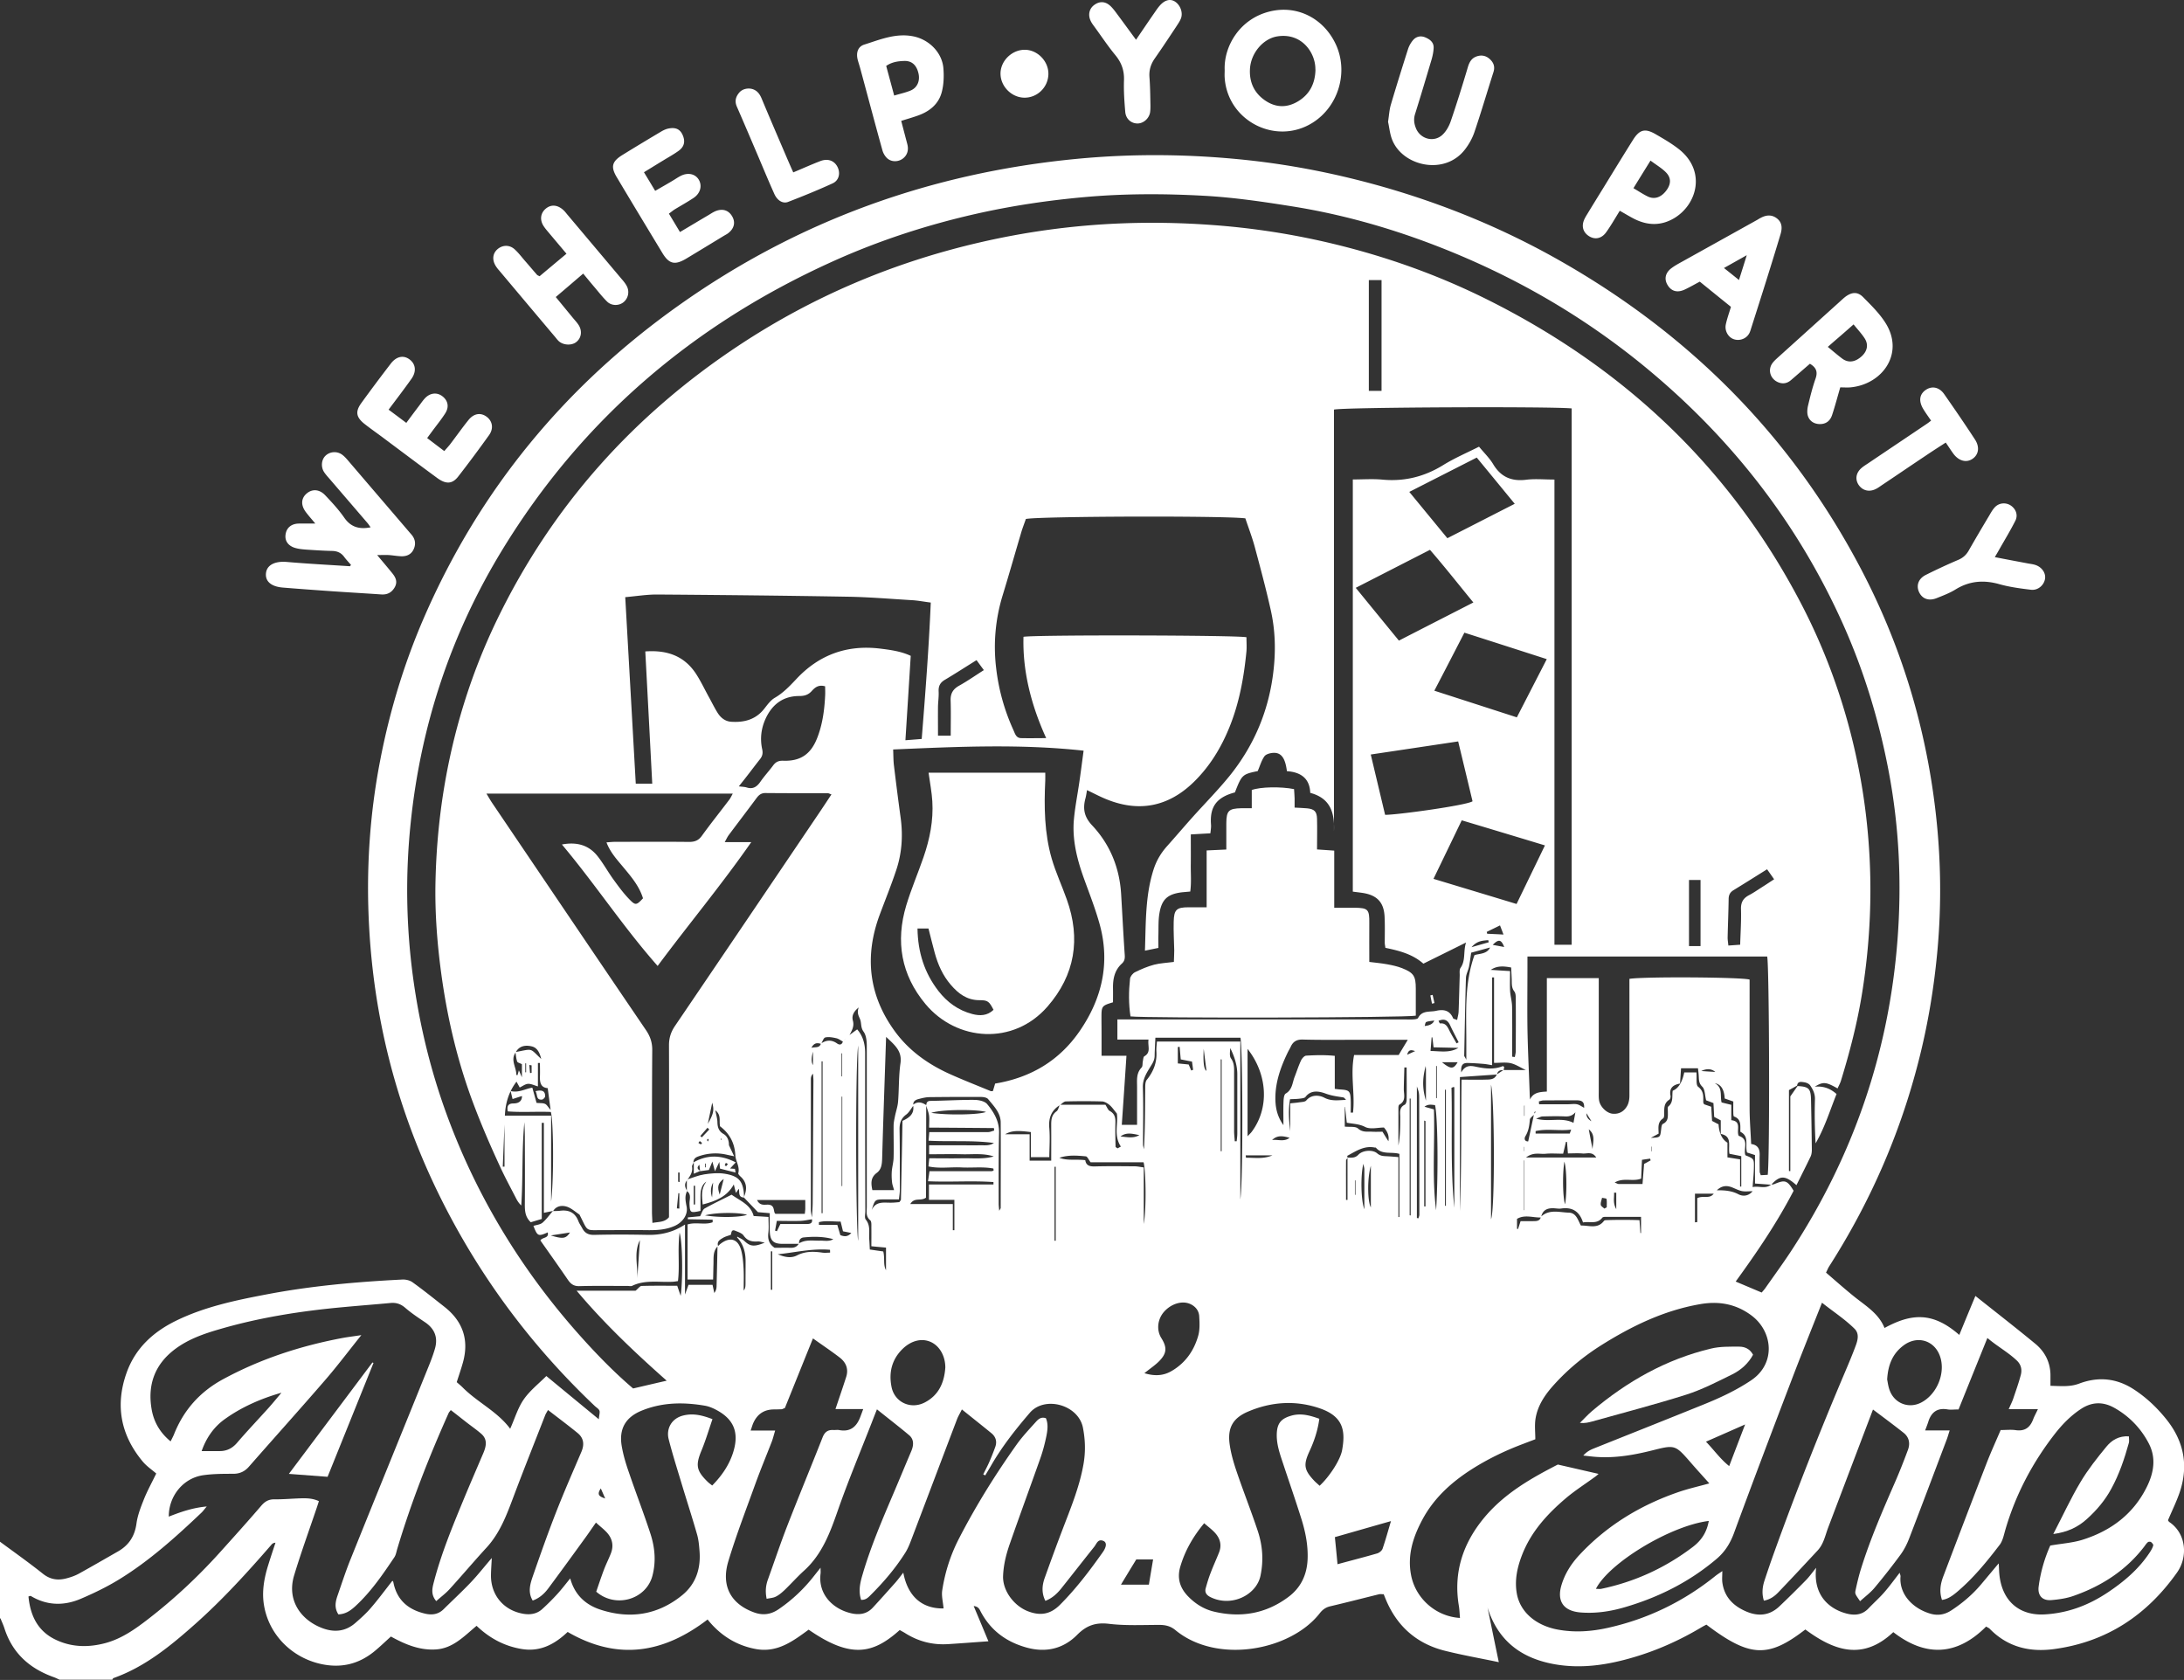 <svg xmlns="http://www.w3.org/2000/svg" id="Layer_1" data-name="Layer 1" viewBox="0 0 238.61 183.53"><rect x="0" y="0" width="238.61" height="183.53" fill="#333333" stroke="none"/><defs><style>.cls-1{fill:#fff;stroke-width:0}</style></defs><path d="M0 176.82v-8.39c1.57 1.16 3.17 2.29 4.7 3.51.81.64 1.65.74 2.58.49.46-.12.92-.28 1.34-.51 1.43-.79 2.84-1.61 4.26-2.42 1.19-.68 1.84-1.66 2.03-3.05.12-.89.46-1.77.8-2.62.36-.91.84-1.78 1.36-2.85-.46-.4-1.04-.79-1.47-1.3-2.42-2.9-3.04-6.16-1.76-9.73.96-2.67 2.9-4.44 5.39-5.66 3.11-1.52 6.48-2.23 9.85-2.87 4.91-.94 9.88-1.38 14.87-1.63.37-.02.81.08 1.11.29 1.2.86 2.35 1.79 3.51 2.7 2 1.58 2.69 3.6 2.01 6.06-.2.72-.45 1.43-.68 2.16.24.21.46.39.65.58 1.62 1.63 3.79 2.62 5.19 4.51.5-1.11.83-2.26 1.47-3.19.66-.96 1.63-1.72 2.48-2.57 1.89 1.56 3.7 3.05 5.73 4.72.05-.5.14-.76.07-.94-.08-.2-.33-.34-.5-.5-5.63-5.34-10.42-11.34-14.32-18.04-6.17-10.61-9.67-22.02-10.34-34.28-.34-6.12.04-12.22 1.21-18.24 1.04-5.38 2.62-10.61 4.81-15.64 6.08-13.97 15.44-25.28 27.84-34.07 13.01-9.23 27.52-14.45 43.4-15.98 6.23-.6 12.45-.53 18.66.13 5.04.54 10.01 1.54 14.89 2.93 6.74 1.93 13.18 4.59 19.27 8.05 14.21 8.07 25.31 19.2 32.92 33.71 4.36 8.32 7.06 17.16 8.14 26.49.58 5.01.66 10.04.21 15.07-.37 4.11-1.04 8.16-2.06 12.15-2.04 8.02-5.33 15.51-9.79 22.48-.12.19-.2.41-.33.66 1.07.92 2.08 1.82 3.14 2.67 1.24.99 2.63 1.82 3.25 3.38 2.89-1.57 5.23-1.82 8.17.76a618.2 618.2 0 0 1 1.76-4.26c2.25 1.79 4.43 3.48 6.55 5.23 1.09.9 1.68 2.12 1.65 3.57v1.02c1.11.02 2.11.14 3.13-.24 2.06-.78 4.06-.61 5.95.61 1.39.9 2.57 2.02 3.6 3.31 1.86 2.33 2.4 4.93 1.5 7.77-.35 1.09-.87 2.12-1.34 3.24.02.02.07.14.16.2 1.82 1.23 2.06 3.78.82 5.52-3.31 4.67-7.71 7.58-13.42 8.35-2.66.36-5.09-.21-7.04-2.22-.08-.08-.19-.12-.39-.24-3.16 3.17-6.58 3.37-10.14.61-3.37 3.18-6.53 1.99-9.61-.29-4.07 3.15-6.08 3.05-10.81-.53-.15.08-.33.17-.5.27-2.34 1.4-4.81 2.52-7.43 3.29-2.86.85-5.77 1.3-8.75.75-3.58-.66-6.09-2.56-7.23-6.17.4 1.93.79 3.86 1.23 5.96-2.02-.42-3.94-.76-5.83-1.23-3.07-.75-5.24-2.62-6.48-5.54-.09-.22-.18-.43-.26-.65-.2 0-.36-.03-.51 0-1.78.44-3.56.9-5.35 1.32-.51.12-.85.39-1.15.78-3.2 4.07-11.21 5.57-15.75 1.82-.53-.44-1.09-.57-1.76-.57-1.84 0-3.69.1-5.51-.12-1.45-.17-2.45.18-3.47 1.21-1.55 1.56-3.49 1.98-5.64 1.35-2.14-.62-3.78-1.84-4.85-3.81-.15-.27-.25-.64-.81-.69.56 1.33 1.06 2.53 1.61 3.85-1.56.11-2.98.22-4.4.31-1.69.11-3.25-.29-4.68-1.19-.2-.13-.41-.23-.61-.35-2.91 2.61-5.34 3.16-9.95-.04-1.71 1.25-3.41 2.54-5.75 2.12-2.21-.4-3.96-1.56-5.29-3.23-4.87 3.73-9.87 4.5-15.29 1.36-1.39 1.32-2.98 2.21-5.04 1.86-1.91-.32-3.52-1.2-4.91-2.53-1.38 1.15-2.58 2.46-4.44 2.58-1.81.12-3.42-.58-4.92-1.41-.64.58-1.18 1.1-1.77 1.59-1.71 1.41-3.63 1.89-5.83 1.42-3.14-.67-5.63-3.1-6.23-6.23-.31-1.57-.04-3.1.43-4.6.25-.81.52-1.62.79-2.43-.28.02-.38.14-.47.25-2.62 3.02-5.31 5.97-8.3 8.63-2.69 2.39-5.47 4.68-8.93 5.91-.06.02-.09.12-.13.18H6.52c-.21-.09-.42-.2-.64-.28-2.64-.94-4.53-2.62-5.4-5.35-.12-.37-.29-.72-.43-1.08Zm92.32-63.28c-.08.08-.15.16-.23.25-.23-.12-.45-.3-.7-.36-.4-.09-.84-.18-1.22-.09-.2.04-.31.46-.46.7-.37-.1-.74-.18-1.06.43.48-.11.87.05 1.04-.46.59-.4 1.16-.44 1.77-.01.27.19.53.15.63-.23.08-.08.16-.16.25-.23.08-.08.16-.16.23-.25l.25-.22c.27-.2.54-.4.83-.61.65.74.87 1.63.87 2.6 0 5.75 0 11.5.02 17.25 0 .32-.11.74.05.93.55.68.32 1.44.38 2.17.03.35.04.7.06 1.1.54.08 1.03.15 1.47.21.19.76-.03 1.45.3 2.05v-2.47c-.55-.05-1.02-.09-1.6-.15 0-.7.01-1.37 0-2.04 0-.27.03-.66-.12-.79-.54-.45-.37-1.02-.38-1.55v-17.48c0-.54-.06-1.18-.35-1.58-.33-.45-.22-.9-.37-1.32-.14-.38-.4-.71-.16-1.33-.62.5-.77.97-.64 1.44.17.61-.1 1.07-.35 1.55-.07.09-.15.17-.22.26-.08.08-.16.16-.25.23Zm62.61.27c-.06.06-.12.13-.06.07-.02.08 0-.01.03-.1.03-.1.06-.2.08-.3-.02.11-.03.22-.05.32Zm.69-1.72q.88-.07 1.08-.6c-.29.05-.6.06-.87.16-.11.04-.13.3-.19.46-.03 0-.06 0-.09.02-.02 0-.02.04-.03.06.03-.04.06-.07.09-.11Zm7.43-8.87c.44.08.87.16 1.29.24-.33-.84-.61-.89-1.27-.22-.07.09-.15.17-.22.26-.71.19-1.41.39-2.12.58-.08.55-.14 1.05-.24 1.55-.09.41-.32.81-.33 1.22-.09 2.83-.13 5.65-.19 8.48 0 .07.07.13.23.45v-2.07c0-3.12-.22-6.26.89-9.36.55-.19 1.38-.09 1.73-.88l.23-.25Zm4.59 18.51c-.17.2-.48.39-.5.6-.05.64-.14 1.24-.49 1.81-.12.2-.13.56.31.56.22-1.01.43-2.01.64-3 .05-.06.1-.12.14-.18.02-.03 0-.07.01-.11-.03.03-.09.05-.1.09-.02.07-.01.15-.02.23Zm-111.33-6.79c2-.38 1.52-.46 2.82.75-.17-.71-.45-1.25-1.06-1.38-.66-.15-1.34-.07-1.73.66-.61.84.09 1.64.07 2.47 0 0 .05 0 .13.02.05-.18.1-.36.15-.53.08.18.15.35.33.76v-1.43c-.23-.12-.48-.17-.52-.29-.11-.33-.13-.68-.19-1.03Zm115.39 8.46c-1.3.19-2.64-.13-3.93.17v.27h3.73c.04-.1.1-.29.17-.47l.06-.06-.04.09Zm.46-1.94c-.29.37-.64.53-1.13.51-.83-.04-1.67-.02-2.5 0-.18 0-.36.12-.71.24 1.45.41 2.79-.2 4.09.46.07-.4.15-.82.22-1.23l.03.03ZM80.55 135.1c.26.16.56.27.78.48.63.59 1.04.66 2.22.18-.36-.07-.57-.15-.77-.13-.63.04-1.14-.07-1.54-.65-.18-.26-.59-.39-.91-.52-.43-.18-.41.2-.48.44-.29.11-.6.18-.85.33-.32.19-.7.39-.55.89-.58.55-.48 1.28-.5 1.98-.02.58-.02 1.15-.04 1.69h-2.79v-6.02c.92-.29 1.88.09 2.74-.24v-.28c-.9-.02-1.8-.03-2.71-.05v-.2c.46-.04.92-.09 1.34-.13.18-.33.27-.71.49-.84.96-.54 1.96-1.01 2.95-1.51.95.68 2.09 1.09 2.41 2.33.54.03 1.01.06 1.62.1 0 .61.05 1.16-.01 1.7-.09.7.05 1.25.68 1.67.57 0 1.17-.01 1.76 0 .4.01.7-.12.89-.47.73-.46 1.54-.29 2.33-.31.48-.01.98.12 1.43-.16-1.07-.3-2.16-.3-3.24-.19-.34.03-.55.31-.49.7h-1.79c-1.04 0-1.39-.34-1.42-1.42-.02-.63 0-1.26 0-1.93-.56-.05-1.03-.09-1.29-.11-.6-.62-1.07-1.12-1.55-1.62.37-.83.38-1.61-.35-2.27-.11-.1-.28-.28-.25-.37.19-.71-.29-1.31-.32-1.94-.07-1.39-.66-2.42-1.67-3.18-.13-.61.16-1.23-.52-1.75.1.52.22.9.23 1.29.01.55.14.99.66 1.29.44.26.6.72.6 1.22-.04.05-.08.09-.12.14.03-.06.06-.11.1-.17l.59 1.25c-.4-.08-.58-.12-.77-.16a5.462 5.462 0 0 0-3.15.18c-.35.12-.53.31-.53.68l.04-.04c-.07.17-.22.35-.19.5.09.59-.22 1.01-.53 1.44-.34.4-.27.79 0 1.19-.31.57-.17 1.15-.06 1.74.16.89-.48 1.71-1.31 2.08-1.06.47-2.15.48-3.26.46-1.43-.01-2.87 0-4.3 0-2.25-.02-1.84.28-2.75-1.52-.04-.07-.06-.16-.12-.2-.45-.3-.88-.7-1.38-.85-.51-.15-1.1-.09-1.46.47-.3.06-.59.12-1.02.21v-9.83h-.23v10.5c-.47.14-.84.25-1.2.36-.6-.56-.65-1.21-.65-1.91.02-2.52.01-5.03 0-7.55 0-.49-.03-.98-.05-1.47-.29 3.03-.14 6.06-.34 9.1-.26-.25-.43-.51-.57-.79-.58-1.13-1.19-2.25-1.72-3.4-1.02-2.2-1.99-4.43-2.85-6.7-1.73-4.53-2.86-9.21-3.54-14.01-.49-3.48-.77-6.99-.69-10.51.07-3.19.34-6.37.83-9.54 1.04-6.67 2.99-13.05 5.93-19.12 6.02-12.4 14.91-22.3 26.38-29.89 8.1-5.36 16.92-9.09 26.39-11.27a82.936 82.936 0 0 1 15.28-2.06c3.43-.14 6.87-.07 10.3.19 3.71.28 7.38.81 11.01 1.59 6.62 1.43 12.98 3.61 19.04 6.66 14.74 7.41 26.21 18.2 33.92 32.87 2.31 4.39 4.09 8.99 5.37 13.77 1.06 3.97 1.76 8.01 2.09 12.12.46 5.64.22 11.25-.67 16.83-.52 3.27-1.35 6.47-2.32 9.63-.09.29-.24.55-.37.84-1.27-.72-1.57-.75-2.49-.19.99-.09 1.72.22 2.38.8-.72 1.79-1.29 3.67-2.29 5.39-.09-1.61-.12-3.21-.07-4.8.02-.62-.22-1.09-.53-1.54-.13-.19-.44-.31-.69-.34-.28-.04-.67-.12-.73.37-.3.17-.6.34-.89.49v8.85h.15v-8.16l.79-1.13c1.23.07 1.44.27 1.47 1.48.04 1.83.07 3.66.09 5.49 0 .23-.03.49-.12.7-.5 1.05-1.03 2.09-1.56 3.16-1.25-1.1-1.79-1.09-2.76-.05l-1.77-.13v-3.11c-.37-.12-.63-.2-.87-.28-.23-.78.27-1.76-.71-2.25-.02-.01-.02-.07-.02-.11-.01-.62.11-1.29-.69-1.57-.07-.03-.08-.29-.08-.45-.01-.39 0-.78 0-1.19-.37-.13-.66-.23-.94-.33q-.08-1.5-1.09-1.67c.91.46.56 1.35.75 2.1.35.09.68.17 1.06.26v1.68c1.18.13.53 1.11.81 1.71 1.19.38.48 1.42.73 2.12.93.38.95.38.93 1.35-.01.69-.09 1.37-.14 2.13.68-.16 1.4.25 2.03-.28.12-.01.24 0 .35-.05 1.17-.49 1.4-.42 2.1.73-1.79 3.46-3.98 6.68-6.33 9.92 1.02.43 1.92.81 2.84 1.2.16-.19.3-.34.41-.5.92-1.31 1.86-2.6 2.74-3.93 6.81-10.37 10.75-21.76 11.69-34.12.47-6.15.19-12.3-.96-18.37-1.05-5.54-2.67-10.9-4.97-16.05-4.9-10.94-12.05-20.16-21.25-27.82-7.13-5.94-15.06-10.47-23.72-13.76-4.93-1.87-10-3.28-15.21-4.11-3.19-.51-6.4-.98-9.62-1.16-4.34-.24-8.7-.25-13.05.14-4.02.36-8 .95-11.93 1.84-5.34 1.21-10.53 2.9-15.53 5.15-15.24 6.86-27.45 17.24-36.19 31.55-5.6 9.17-8.91 19.15-10.01 29.83-.58 5.58-.5 11.17.24 16.74.75 5.61 2.11 11.05 4.15 16.33 3.27 8.47 7.98 16.06 14 22.83 1.86 2.09 3.8 4.09 5.91 5.89 1.22-.28 2.39-.56 3.67-.85-3.51-3.11-6.82-6.24-9.84-9.83h6.44c.29-.23.47-.52.66-.52 1.31-.04 2.62-.02 3.89-.02.13.37.21.63.38 1.1.25-1.85.2-5.91-.12-6.9-.24 1.9.03 3.6-.18 5.29-.22.03-.37.06-.53.07-1.5.09-3.04-.25-4.48.45-.13.06-.32.01-.48.01-1.76 0-3.52-.03-5.27.02-.61.02-.95-.23-1.27-.7-.99-1.45-2-2.87-3-4.29.22-.38.97-.21.8-.88-1.04.46-1.12.42-1.56-.71.33-.11.73-.14.98-.34.43-.37.76-.85 1.14-1.28.28-.01.56 0 .83-.04.96-.11 1.62.23 1.97 1.16.1.26.27.48.4.73.28.55.69.77 1.34.75 1.95-.05 3.91-.04 5.86 0 1.43.02 2.75-.29 4.04-1.13v7.65c.18-.5.28-.77.38-1.06h2.63l.19.89c.2-.27.25-.53.25-.79.04-1.43.07-2.86.1-4.29.12-.1.23-.22.35-.31 1.03-.78 1.9-.52 2.24.73.17.64.22 1.32.26 1.99.04.8.01 1.6.01 2.4.2-.23.19-.47.2-.7 0-.83.01-1.66.01-2.5 0-.98-.24-1.87-.93-2.6Zm66.67-8.63c.43 0 .82.07 1.19-.32.46-.49 1.55-.58 2.05-.15.36.31.7.3 1.09.32.38.02.75.05 1.23.09v6.55h.11v-6.9c-.89-.26-1.9.13-2.57-.68-.02-.02-.08 0-.12-.01-1.16-.24-2.06.4-3 .9-.02.01.02.15.03.22-.06.1-.17.2-.17.3-.01 1.43 0 2.86 0 4.3h.16v-4.61Zm-31.43-5.78h4.98c.2.31.29.59.47.68.6.32.64.82.62 1.4-.02.84 0 1.67.02 2.51 0 .05.11.09.21.18l.37-.2c-.82-1.22-.26-2.57-.44-3.61-.34-.41-.54-.72-.81-.94-.22-.18-.53-.37-.81-.38a74.31 74.31 0 0 0-3.95 0c-.22 0-.43.25-.64.39-.94.58-1.27 1.41-1.17 2.52.09 1.05.01 2.12 0 3.18h-2.01v-2.74c-1.48-.19-2.12-.16-2.82.24h2.68v2.88h2.36c0-1.29.01-2.49 0-3.68 0-.64-.04-1.26.58-1.71.19-.14.24-.47.36-.72Zm47.76-3.3c-1.33.09-2.66.18-4.05.28v14.65c.19-4.75.12-9.5.18-14.37.94 0 1.74.02 2.53 0 .5-.02 1.07.05 1.32-.57.24-.16.49-.32.73-.48h2.44c-.62-.29-1.12-.63-1.66-.75-.55-.12-1.15-.03-1.81-.03v-9.34h-.21v9.59c-.39-.06-.66-.12-.93-.14-.59-.05-1.19-.09-1.79-.1-.55 0-.71.32-.65 1.03.49-.91 1.17-.71 1.75-.59.95.19 1.87.28 2.79-.1.03-.01.11.07.15.1-.02.13-.05.24-.07.36-.39-.07-.64.08-.73.47Zm4.78 15.56c.91-.88 2.02-.5 3.06-.47.83.02.99.8 1.33 1.41.88-.03 1.82.41 2.52-.51.04-.05.14-.08.22-.08 1.22-.04 2.43-.04 3.66 0l.1 1.41h.07v-1.77h-3.66c-.2 0-.48-.02-.57.09-.58.75-1.37.38-2.11.52-.38-1.2-1.17-1.7-2.38-1.52-.27.04-.56-.02-.83-.03-.73-.03-1.24.23-1.37 1.01-.88.03-1.78-.35-2.63.15v1.09s.07.01.11.02c.09-.27.18-.55.28-.86.47 0 .91.01 1.34 0 .35-.01.74.03.87-.43Zm-68.59-12.24c.49-.41.97-.3 1.45.02 0 3.42-.01 6.84-.02 10.11-.58.43-1.25-.08-1.72.7h4.65v2.86h.17v-3.32h-2.78v-1.68h7.05v-.26c-2.35-.17-4.71.02-7.15-.09.07-.46.11-.75.16-1.1h6.79c.04 0 .08-.02.11-.03.04-.01.09-.03.1-.05.02-.03 0-.07-.02-.21-1.14-.22-2.32-.06-3.48-.12-1.18-.06-2.38.15-3.61-.11.03-.31.05-.57.09-.89 1.23 0 2.39.02 3.54 0 1.16-.03 2.34.13 3.5-.2-1.14-.38-2.31-.21-3.46-.24-1.19-.03-2.38 0-3.6 0v-.98h3.64c.6 0 1.2.02 1.8 0 .55-.02 1.13.1 1.64-.25-2.35-.32-4.72-.12-7.14-.25.03-.36.05-.61.08-.94h6.42c.22 0 .45-.11.67-.17l-.03-.27c-2.36-.02-4.72-.04-7.08-.05 0-.54.04-.94-.01-1.33-.05-.36-.2-.71-.31-1.07.03-.28.06-.51.47-.52 1.59-.02 3.18-.12 4.77-.11.48 0 1.14.13 1.42.46.73.88 1.32 1.85 1.3 3.11-.06 2.59-.04 5.17-.04 7.76 0 .23.03.45.06.79.09-.18.16-.25.16-.32 0-3.11.02-6.21 0-9.32 0-1.07-.76-1.81-1.38-2.57-.14-.17-.51-.23-.77-.23-1.87-.01-3.75 0-5.62.02-.39 0-.79.1-1.17.2-.37.09-.68.26-.6.73-.26.33-.46.73-.78.97-.58.43-.74.95-.73 1.65.04 2.19.03 4.38.03 6.57 0 .31-.05.61-.1 1.05h-1.7c-.92.02-.92.02-1.28 1.18.46-1.03 1.34-.8 2.15-.82.31 0 .62-.04.88-.06.09-.13.16-.2.17-.27.06-2.86.12-5.71.17-8.61.73-.33 1.33-.76 1.16-1.69ZM88.7 133.17c.03-.58.08-1.16.09-1.73.03-4.46.05-8.92.08-13.38 0-.25-.03-.51-.05-.76-.2.21-.23.42-.23.63v14.22c0 .35.1.7.15 1.05-.42.06-.85.16-1.27.18-.83.03-1.66 0-2.6 0-.07.4-.13.74-.19 1.07.07.02.14.04.2.06.13-.26.25-.52.38-.79h2.92c.37 0 .63-.11.52-.56Zm-33.59-11.29h5.1v9.4c.33-2.7.25-8.92-.03-9.8-1.56-.06-3.15.06-4.7-.06-.13-.63.09-.87.61-.87.63 0 .94-.29.94-.81-.35.11-.69.22-1.03.33-.06-.24-.12-.49-.21-.87.93.21 1.63-.27 2.37-.37.18.64.32 1.16.46 1.66.38.04.68 0 .93.11.19.08.31.32.61.66-.13-.93-.22-1.61-.32-2.38-.75-.06-.87-.6-.85-1.26.02-.5 0-1 0-1.49h-.22v2.56c-.42-.12-.76-.3-1.08-.28-.31.02-.61.26-.91.4-.15-.28-.26-.47-.35-.64-.87 1.14-1.22 2.4-1.27 3.74-.08 1.85-.15 3.7-.23 5.55h.19v-5.59Zm163.26 48.93c.03.48.03.8.06 1.11.28 3.1 2.3 4.62 5 4.45 2.51-.15 4.75-1 6.81-2.37 1.81-1.2 3.45-2.59 4.65-4.43.15-.23.29-.48.36-.74.03-.09-.13-.27-.24-.36-.07-.05-.26-.05-.33 0-.15.12-.27.29-.38.45-2 2.63-4.66 4.34-7.73 5.42-.78.28-1.63.4-2.46.47-.97.08-1.51-.5-1.38-1.48.21-1.62.68-3.17 1.27-4.48 1.26-.22 2.39-.29 3.45-.61 3.14-.97 5.63-2.81 7.11-5.82.75-1.53 1.03-3.14.2-4.73a9.371 9.371 0 0 0-3.79-3.9c-1.23-.68-2.44-.64-3.62.14-1.11.73-2.03 1.67-2.85 2.72-2.45 3.15-4.28 6.62-5.4 10.45-.17.57-.28 1.21-.62 1.66-1.43 1.87-2.92 3.7-4.74 5.22-.45.37-.93.72-1.57.81-.32-.94-.16-1.79.16-2.62 1.57-4.14 3.15-8.28 4.75-12.41.46-1.18.99-2.33 1.5-3.53.6 0 1.13-.06 1.63.01 1 .15 1.58-.28 1.92-1.18.12-.32.29-.62.52-1.11h-3.19c.21-.49.38-.81.49-1.14.29-.86.6-1.72.83-2.6.15-.56.04-1.11-.41-1.55-.97-.93-2.15-1.56-3.24-2.49-1.09 2.7-2.12 5.25-3.15 7.81-.47 0-.83.05-1.18 0-1.16-.21-1.82.32-2.14 1.39-.08.25-.18.5-.33.9h2.68c-.13.4-.2.66-.29.91-1.37 3.62-2.73 7.24-4.12 10.85-.24.63-.55 1.25-.94 1.79a72.58 72.58 0 0 1-2.88 3.67c-.45.53-1.03.96-1.56 1.44-.55-.8-.58-.8-.48-1.26.17-.78.35-1.55.59-2.31 1.02-3.27 2.39-6.41 3.76-9.55.49-1.13.94-2.28 1.37-3.44.25-.7.11-1.37-.49-1.84-1.06-.84-2.14-1.64-3.34-2.54-1.66 4.37-3.28 8.64-4.9 12.91-.32.85-.49 1.78-1.14 2.48-1.44 1.55-2.88 3.1-4.34 4.62-.41.42-.9.76-1.54.87-.24-.77-.16-1.48.06-2.17.35-1.06.71-2.12 1.09-3.17 2.38-6.6 4.95-13.12 7.69-19.57.42-.99.84-1.98 1.21-2.99.22-.6.38-1.29-.15-1.81-1.06-1.05-2.32-1.86-3.55-2.84-1.16 2.93-2.28 5.7-3.34 8.49-2.12 5.55-4.23 11.11-6.28 16.69-.42 1.13-.99 2.04-1.91 2.82-2.95 2.5-6.31 4.18-9.99 5.26-1.59.47-3.2.71-4.85.58-1.89-.15-2.63-1.25-2.08-3.03.37-1.21 1.03-2.25 1.87-3.17 3.02-3.27 6.71-5.51 10.89-6.95 1.07-.37 2.19-.62 3.38-.95-.75-.84-1.45-1.6-2.12-2.38-1.59-1.82-1.67-1.84-4.01-1.25-2.02.51-4.06.88-6.16.74-.49-.03-.99-.1-1.48-.15.35-.4.72-.6 1.11-.76 4-1.6 8.01-3.19 12.01-4.81 1.81-.73 3.58-1.55 5.22-2.65 2.74-1.84 2.37-5.35.03-7.09-1.73-1.29-3.63-1.59-5.67-1.22-3.92.69-7.42 2.39-10.76 4.49-1.9 1.2-3.62 2.62-5.13 4.29-.98 1.08-1.8 2.27-2.03 3.74-.11.72-.02 1.48-.02 2.23-.48.18-.93.35-1.37.52-1.99.75-3.89 1.67-5.68 2.82-2.18 1.41-4.05 3.12-5.29 5.44-1.01 1.89-1.66 3.87-1.23 6.08.49 2.52 2.69 4.5 5.34 4.66-.04-.43-.05-.87-.12-1.3-.62-3.67.44-6.86 2.78-9.67 2.25-2.7 5.25-4.36 8.03-5.79 1.66.38 3.04.7 4.45 1.02-.08.07-.18.17-.3.26-1.06.78-2.18 1.49-3.19 2.33-2.06 1.74-3.87 3.69-4.87 6.27-.53 1.37-.83 2.76-.57 4.22.36 2.01 2.06 3.45 4.36 3.91 1.89.37 3.75.24 5.59-.17 4.36-.97 8.28-2.88 11.76-5.68.2-.16.43-.3.74-.52 0 .49-.04.86 0 1.21.2 1.59 1.17 2.58 2.58 3.19 1.33.58 2.58.48 3.66-.55.98-.93 1.95-1.89 2.9-2.86.37-.38.68-.82 1.11-1.35-.35 3.06 1.49 4.51 3.29 4.99.89.24 1.74.18 2.43-.55.55-.58 1.15-1.11 1.68-1.71.6-.68 1.13-1.42 1.73-2.19.04.19.1.3.09.41-.16 1.89 1.27 3.47 3.25 4.06.81.24 1.57.12 2.29-.35 1.21-.79 2.31-1.72 3.24-2.82.59-.7 1.17-1.4 1.91-2.28ZM111.82 69.57c1.37-.23 23.48-.18 24.36.05 0 .5.04 1.02 0 1.53-.28 2.87-.79 5.69-1.89 8.37-.9 2.2-2.12 4.2-3.83 5.88-2.83 2.78-6.12 3.4-9.79 1.83-.64-.27-1.25-.6-1.91-.91-.06.36-.1.64-.17.9-.3 1.11-.15 2.01.71 2.93 1.98 2.1 3.02 4.66 3.19 7.56.13 2.19.24 4.39.39 6.58.03.39 0 .69-.3.97-.81.73-1 1.69-.98 2.72.01.51 0 1.03 0 1.52-1.22.37-1.26.41-1.26 1.66 0 .64.01 1.28.01 1.92v2.26h2.72c-.17 2.61-.34 5.06-.51 7.55h1.67v-4.12c0-.75-.11-1.52.5-2.15.13-.14.08-.45.13-.68.04-.19.05-.47.16-.54.77-.44.35-1.1.46-1.83h-3.4v-2.2h31.34c.32 0 .64.02.96 0 .19-.01.49-.04.55-.15.43-.87 1.28-.63 1.98-.79.82-.19 1.49-.05 1.85.82.03.07.2.08.44.18.06-.34.15-.63.16-.92.05-1.32.08-2.64.12-3.95 0-.28-.05-.62.09-.82.58-.82.28-1.77.6-2.77-1.64.82-3.13 1.55-4.66 2.31-1.2-1.06-2.67-1.42-4.15-1.73-.03-.24-.07-.39-.07-.55 0-.96.03-1.92-.02-2.88-.08-1.54-.82-2.31-2.34-2.56-.38-.06-.76-.1-1.13-.15V52.38c1.12 0 2.2-.08 3.25.02 2.39.22 4.56-.32 6.61-1.58 1.24-.77 2.6-1.35 3.93-2.02.56.68 1.15 1.25 1.55 1.92.84 1.4 2.01 1.89 3.61 1.69.97-.12 1.97-.02 3.08-.02v50.82h1.88V44.62c-2.4-.23-25.06-.13-25.97.13v46.07c.08-1.97-.34-3.6-2.59-4.2-.06-1.64-1.1-2.27-2.55-2.37-.18-1.44-.62-2.05-1.5-2-.34.02-.79.14-.96.38-.32.46-.48 1.03-.73 1.61-1.68.35-1.74.4-2.49 2.33-2.08.55-2.76 1.64-2.61 3.54.02.3-.04.61-.07.93-.75.04-1.42.08-2.14.12 0 1.12.01 2.15 0 3.18-.02 1.02.08 2.05-.06 3.06-.42.04-.69.06-.97.09-1.49.2-2.13.75-2.39 2.24-.14.78-.1 1.59-.12 2.38-.02.47 0 .93 0 1.45-.5.1-.92.19-1.47.3.11-3.07.02-6.06.97-8.95.31-.93.79-1.73 1.44-2.46.93-1.04 1.84-2.11 2.77-3.15 1.36-1.52 2.8-2.97 4.08-4.55 2.71-3.37 4.31-7.21 4.79-11.54.25-2.21.18-4.39-.3-6.54-.52-2.33-1.14-4.64-1.76-6.95-.29-1.06-.69-2.1-1.02-3.09-2.39-.3-22.7-.23-23.98.07-.17.5-.38 1.02-.53 1.55-.67 2.26-1.31 4.52-2 6.77a19.22 19.22 0 0 0-.72 7.94c.27 2.36.9 4.62 1.88 6.78.18.38.28.89.85.9.91.02 1.82 0 2.74 0-2.23-4.89-2.55-8.64-2.48-11.08Zm-74.85 106.8c-.45-.7-.33-1.35-.11-2 .47-1.35.91-2.72 1.45-4.05 2.81-6.99 5.66-13.96 8.48-20.95.27-.66.53-1.34.73-2.03.35-1.22-.03-2.18-1.09-2.89-.73-.49-1.47-.98-2.13-1.55-.49-.43-.99-.61-1.63-.55-1.71.16-3.42.29-5.13.45-4.62.42-9.19 1.13-13.64 2.44-1.65.48-3.27 1.05-4.68 2.08-2.3 1.68-3.14 3.96-2.64 6.72.25 1.34.91 2.49 2.06 3.43.16-.32.27-.53.36-.74 1.05-2.67 2.84-4.68 5.37-6.05 4.11-2.23 8.49-3.65 13.07-4.51.6-.11 1.21-.18 2.04-.31-1.43 1.78-2.65 3.41-3.98 4.94-2.74 3.17-5.55 6.29-8.31 9.44-.45.51-.98.76-1.67.77-1.12 0-2.25 0-3.35.16-2.17.33-3.74 2.28-3.73 4.52 1.3-.51 2.61-.97 4.15-1.11-.25.29-.39.49-.55.65-2.81 2.67-5.69 5.27-9.01 7.31-1.35.83-2.8 1.53-4.26 2.15-1.82.76-3.66.72-5.4-.33-.04-.03-.13.02-.26.05.2 2.08 1 3.78 2.96 4.72 1.77.85 3.63.87 5.5.36 1.77-.49 3.24-1.54 4.66-2.64 2.79-2.16 5.35-4.55 7.72-7.17 1.55-1.72 3.1-3.44 4.61-5.2.4-.46.81-.69 1.43-.68.96.01 1.91-.08 2.87-.11.66-.02 1.32 0 1.98.31-.08.25-.14.44-.2.62-.84 2.49-1.74 4.96-2.5 7.47-.88 2.88.91 5.03 3.21 5.83 1.27.44 2.45.28 3.47-.61.6-.52 1.2-1.06 1.71-1.66.82-.95 1.56-1.96 2.34-2.95.04.04.08.06.09.1.03.11.05.23.08.35.45 1.79 1.69 2.74 3.41 3.14.73.17 1.43.09 2.01-.48.99-.98 2.02-1.93 2.98-2.94.76-.8 1.44-1.67 2.29-2.66-.04.8-.09 1.39-.09 1.97.02 2.15 1.44 3.78 3.57 4.13.75.12 1.45 0 2.02-.51a24.3 24.3 0 0 0 1.61-1.6c.49-.53.93-1.11 1.46-1.76.5 1.85 1.73 2.9 3.29 3.41 3.2 1.05 6.24.61 8.91-1.55 1.51-1.22 2.07-2.89 1.93-4.8-.05-.64-.1-1.28-.28-1.89-.56-1.95-1.19-3.88-1.77-5.82-.46-1.52-.94-3.04-1.33-4.58-.26-1.03.23-2.21 1.57-2.56 1.1-.28 2.09-.04 3.22.39-.41 1.2-.75 2.34-1.2 3.43-.66 1.59-.57 2.2.67 3.41.14.14.3.25.5.41 1.05-1.06 1.86-2.25 2.29-3.62.71-2.26 0-3.69-1.92-4.68-.35-.18-.74-.34-1.12-.41-2.36-.41-4.7-.39-6.95.53-1.77.72-2.51 2-2.18 3.9.17.98.46 1.94.79 2.88.76 2.23 1.61 4.42 2.34 6.66.49 1.5.63 3.04.22 4.6-.68 2.59-4.01 3.59-6.14 1.74.27-.78.54-1.6.85-2.42.23-.6.52-1.17.75-1.76.34-.87.15-1.66-.47-2.32-.32-.34-.7-.63-1.16-1.05-.47.67-.86 1.25-1.28 1.82-1.31 1.81-2.62 3.61-3.95 5.4-.43.57-.96 1.04-1.68 1.3-.56-.93-.27-1.83.02-2.68.81-2.33 1.63-4.66 2.53-6.96.87-2.23 1.83-4.41 2.77-6.61.34-.8.26-1.5-.41-2.05-1.04-.85-2.13-1.66-3.24-2.52-.13.24-.24.4-.31.58-1.17 3-2.37 6-3.5 9.01-.73 1.94-1.46 3.87-2.9 5.44-1.38 1.5-2.69 3.06-4.06 4.56-.42.46-.94.84-1.44 1.29-.62-.73-.43-1.44-.25-2.12.81-3.1 2.03-6.05 3.25-9 .7-1.69 1.43-3.37 2.15-5.06.31-.74.47-1.48-.22-2.09-.54-.47-1.14-.88-1.7-1.32-.55-.43-1.09-.86-1.64-1.28-.12.16-.18.22-.22.29-2.17 4.85-4.11 9.79-5.63 14.88-.09.3-.14.64-.31.9-1.27 1.89-2.55 3.77-4.24 5.33-.5.46-1.04.88-1.87.92Zm66.12-.64c-.06-.71-.24-1.36-.15-1.97.3-1.98.91-3.89 1.83-5.67 1.85-3.59 3.98-7.01 6.32-10.3.6-.84 1.32-1.6 2.01-2.37.28-.31.59-.68 1.17-.48.27.63.18 1.31.05 1.96-.17.82-.38 1.63-.66 2.42-1.09 3.08-2.22 6.15-3.3 9.24-.41 1.16-.72 2.33-.77 3.61-.06 1.63 1.21 3.28 2.72 3.86 1.32.51 2.43.36 3.49-.7 1.76-1.76 3.25-3.73 4.68-5.75.43-.61.45-1.08.06-1.24-.59-.24-.73.31-.98.63-1.22 1.53-2.42 3.07-3.64 4.6-.45.55-.97 1.04-1.71 1.32-.43-.86-.36-1.68-.08-2.48.63-1.76 1.27-3.52 1.94-5.27.89-2.34 1.86-4.66 2.3-7.15.24-1.35.21-2.67-.06-4.04-.51-2.49-4.18-3.49-5.8-1.6-1.57 1.83-3.04 3.69-4.24 5.78-.21.36-.42.71-.63 1.06-.07-.04-.15-.08-.22-.11.22-.45.46-.89.66-1.35.24-.55.46-1.1.66-1.66.21-.59.05-1.11-.43-1.5-1.04-.85-2.09-1.68-3.22-2.59-.22.45-.41.75-.53 1.07-1.67 4.39-3.33 8.79-5 13.18-.18.48-.38.97-.65 1.4-1.05 1.66-2.31 3.15-3.7 4.54-.3.3-.59.65-1.13.61-.31-.93-.12-1.82.14-2.7.9-3.1 2.18-6.07 3.44-9.03.64-1.5 1.26-3.01 1.9-4.51.27-.64.32-1.29-.25-1.76-1.12-.94-2.28-1.83-3.5-2.81-.24.6-.41 1.04-.58 1.48-1.23 3.15-2.54 6.28-3.66 9.47-.86 2.47-1.73 4.88-3.74 6.69-.74.67-1.4 1.42-2.12 2.11-.29.27-.6.54-.95.71-.29.15-.64.16-1 .24-.17-.83-.09-1.49.15-2.14.7-1.95 1.36-3.92 2.11-5.85 1.26-3.24 2.59-6.44 3.86-9.67.23-.57.58-.82 1.18-.78.2.01.41-.03.6 0 1.26.25 1.95-.38 2.35-1.48.08-.21.16-.43.3-.81h-3.03c.42-1.26.81-2.38 1.17-3.51.28-.87-.02-1.59-.71-2.12-.91-.7-1.87-1.34-2.92-2.09-1.06 2.62-2.08 5.16-3.07 7.61-.2.07-.27.12-.34.13-.28.01-.56.02-.84.02q-1.57 0-2.24 1.42c-.11.23-.18.49-.32.89h2.68c-.15.49-.23.83-.35 1.16-.62 1.6-1.28 3.18-1.86 4.79-1 2.77-2.06 5.52-2.91 8.34-.81 2.71.3 4.68 2.86 5.59.94.33 1.79.21 2.62-.35 1.5-1.02 2.8-2.25 3.91-3.68l.69-.87c0 .35.02.5 0 .64-.28 2.22 1.28 3.84 3.3 4.33.92.22 1.75.11 2.42-.62.84-.91 1.66-1.83 2.48-2.75.28-.32.53-.67.84-1.06.49 2.61 2.06 3.97 4.44 3.91ZM53.14 86.69c.28.46.45.77.65 1.06 5.59 8.26 11.17 16.53 16.78 24.78.47.69.7 1.36.69 2.21-.04 5.87-.03 11.74-.03 17.61 0 .38.03.76.05 1.25.72-.13 1.34-.06 1.81-.62v-.7c0-6.03.02-12.06 0-18.09 0-.8.21-1.45.65-2.1C79.03 104.3 84.3 96.5 89.57 88.7c.42-.62.83-1.25 1.27-1.91-.19-.06-.29-.13-.4-.13-2.28 0-4.55 0-6.83-.02-.46 0-.72.23-.97.57-1 1.35-2.02 2.68-3.02 4.02-.15.2-.25.43-.44.77h2.9c-3.28 4.71-6.85 8.98-10.23 13.53-3.77-4.27-6.82-8.94-10.46-13.27 1.66-.31 2.95.08 3.9 1.28.64.81 1.14 1.73 1.75 2.57.56.77 1.13 1.55 1.8 2.22.6.61.73.54 1.41-.19-.42-1.37-1.34-2.42-2.23-3.49-.66-.79-1.36-1.56-1.76-2.62.39-.03.69-.06 1-.06 2.68 0 5.35-.02 8.03.01.62 0 1.03-.16 1.4-.68.96-1.33 1.98-2.6 2.97-3.91.15-.19.25-.42.4-.69h-26.9Zm65.25-4.68c-6.98-.76-13.85-.43-20.81-.13.03.68.02 1.24.09 1.78.23 1.9.47 3.8.73 5.69.26 1.93.14 3.83-.47 5.67-.55 1.66-1.21 3.28-1.82 4.92-1.69 4.56-1.2 8.85 1.7 12.79 1.55 2.1 3.64 3.57 6.01 4.63 1.45.65 2.94 1.23 4.41 1.84.07.03.15 0 .25 0 .08-.28.17-.56.24-.82 3.93-.65 7.04-2.53 9.25-5.75 2.42-3.52 3.33-7.39 2.19-11.59-.47-1.72-1.13-3.39-1.74-5.08-.76-2.12-1.31-4.28-1.08-6.55.13-1.35.4-2.68.59-4.02.16-1.1.3-2.2.46-3.4Zm-47.9-10.84c2.43-.18 4.28.51 5.55 2.44.52.8.93 1.67 1.39 2.51.33.59.62 1.2.98 1.77.33.52.81.91 1.45.96 1.42.1 2.69-.22 3.63-1.41.34-.43.69-.93 1.15-1.2.92-.53 1.63-1.28 2.34-2.03 2.49-2.68 5.56-3.79 9.18-3.35 1.13.14 2.27.29 3.34.79-.19 3.07-.38 6.08-.58 9.22.65-.05 1.18-.09 1.78-.14.4-5.01.78-9.92.99-14.9-.77-.1-1.4-.22-2.03-.26-2.35-.14-4.7-.34-7.06-.38-6.95-.12-13.9-.19-20.85-.24-1.1 0-2.21.18-3.44.29.39 6.87.77 13.62 1.15 20.38h1.8c-.25-4.82-.5-9.58-.76-14.46Zm104.18 35.69v12.31c0 .36-.02.73.04 1.07.12.68.82 1.36 1.45 1.43.72.08 1.27-.25 1.6-.83.19-.32.26-.75.26-1.13.01-3.87 0-7.75 0-11.62v-1.15c1.54-.26 12.3-.19 13.13.08v1.18c0 4.27-.01 8.55 0 12.82 0 1.31.11 2.62.17 3.96.77.11.95.59.93 1.22-.02.6 0 1.2 0 1.8 0 .11.07.22.12.39.26-.01.52-.03.76-.04.24-1.85.17-23.01-.06-23.85h-26.19v1.24c0 2.2-.03 4.39 0 6.59.04 2.35.16 4.69.24 7.04 0 .25.03.5.04.75.36-.78 1.05-.82 1.84-.87v-12.39h5.65Zm-30.49 55.45c1.05-.97 2.25-2.79 2.45-3.88.36-2.01.21-3.64-2.38-4.55-2.65-.93-5.36-.76-7.95.36-1.58.69-2.18 1.72-1.97 3.44.13 1.02.42 2.03.75 3.01.74 2.19 1.59 4.33 2.32 6.52.54 1.61.67 3.24.31 4.95-.45 2.11-3.2 3.47-5.49 2.31-.41-.21-.62-.51-.49-.97.16-.57.33-1.15.55-1.7.28-.74.62-1.47.91-2.21.31-.79.11-1.51-.43-2.11-.34-.38-.76-.68-1.2-1.07-1.22 1.47-2.1 3.01-2.61 4.75-.38 1.29-.02 2.36.89 3.28.77.78 1.69 1.36 2.76 1.62 2.96.71 5.72.24 8.17-1.6 1.35-1.01 2.02-2.41 2.09-4.12.06-1.54-.24-3.02-.7-4.47-.62-1.97-1.3-3.93-1.95-5.89-.35-1.06-.74-2.11-.72-3.25.02-1.19.43-1.74 1.59-2.07 1.05-.3 2.03-.03 3.06.34-.17 1.28-.56 2.44-1.08 3.56-.68 1.48-.59 2.03.53 3.22.16.17.35.32.58.54Zm7.15-73.29c1.32.01 8.92-1.04 9.55-1.48-.51-2.14-1.03-4.3-1.57-6.54-3.19.48-6.33.95-9.55 1.43.54 2.28 1.05 4.41 1.57 6.6Zm5.38-13.56c3.1 1 6.01 1.94 9.01 2.91l3.27-6.36c-3.05-.98-5.99-1.93-9-2.89-1.1 2.13-2.15 4.17-3.28 6.33Zm-.11 20.55c3.04.92 6.03 1.82 9.09 2.75l3.1-6.4c-3.1-.94-6.09-1.84-9.09-2.74-1.05 2.18-2.05 4.25-3.09 6.4Zm-3.77-26.02c2.76-1.42 5.41-2.77 8.14-4.17-1.63-1.98-3.14-3.91-4.74-5.75-2.76 1.41-5.41 2.77-8.11 4.15 1.6 1.96 3.11 3.81 4.71 5.76Zm12.66-14.95c-1.44-1.75-2.79-3.4-4.15-5.05-2.5 1.27-4.89 2.49-7.37 3.75l4.16 5.06c2.47-1.26 4.83-2.47 7.36-3.76ZM90.15 74.98c-.72-.21-1.12.13-1.47.52-.37.41-.79.54-1.36.54-1.78 0-2.98.93-3.7 2.53-.47 1.06-.59 2.16-.35 3.27.1.45.03.76-.23 1.09-.49.62-.97 1.26-1.46 1.89-.26.34-.53.67-.86 1.09.39.05.63.05.86.12.69.22 1.12-.08 1.5-.63.43-.62.95-1.18 1.4-1.79.29-.39.62-.52 1.11-.5 1.86.06 2.98-.71 3.67-2.43.6-1.5.81-3.07.89-4.67.02-.35 0-.69 0-1.03Zm63.63 38.62h-6.06c-1.79 0-3.59.02-5.38-.03-.65-.02-1.06.21-1.32.78-.1.22-.23.42-.33.63-.75 1.55-1.33 3.16-1.35 4.9-.01 1.01.15 2.02.88 3.04 0-.99-.02-1.79.01-2.58.01-.3.05-.76.24-.87.74-.43.72-1.2.98-1.84.23-.59.42-1.2.69-1.77.1-.22.36-.52.56-.53 1.01-.06 2.04-.09 3.13.02v3.61c.23.02.38.05.54.06 1.05.06 1.16.16 1.2 1.17.02.45 0 .9 0 1.36h.25c.24-2.05-.31-4.13.12-6.29h4.87c.39-.66.69-1.15.99-1.65Zm-50.5 35.81c0-1.3-.65-2.39-1.61-2.81-.98-.43-2.11-.14-3.04.75-1.19 1.15-1.54 2.58-1.23 4.15.32 1.68 2.07 2.51 3.61 1.73 1.59-.81 2.16-2.24 2.27-3.83Zm102.9 1.3c.06.28.11.76.28 1.2.54 1.43 2.09 2.01 3.43 1.32 1.63-.84 2.6-2.98 2.15-4.77-.49-1.96-2.49-2.68-4.1-1.45-1.15.87-1.67 2.08-1.76 3.7Zm-19.49 15.45c-4.16.51-10.86 4.55-12.33 7.42.21 0 .41.03.58 0 3.68-.77 7.01-2.3 10.01-4.58.93-.71 1.52-1.59 1.74-2.83Zm-61.66-16.14c1.16.35 2.11.28 3.01-.26 1.49-.88 2.41-2.21 2.87-3.83.19-.67.15-1.42.11-2.13-.04-.64-.44-1.11-1.03-1.36-.92-.38-2.13.04-2.88.95-.66.81-.76 1.95-.23 2.79.64 1.03.61 1.66-.23 2.52-.44.45-.98.8-1.62 1.32Zm-27.35-20c-.09-.35-.2-.61-.22-.88a6.45 6.45 0 0 1-.03-1.16c.04-.51.19-1.01.2-1.52.03-1.15-.01-2.31 0-3.47 0-.35.08-.7.15-1.05.11-.54.3-1.07.34-1.61.11-1.39.06-2.8.26-4.17.19-1.33-.6-1.97-1.57-2.88-.15 4.56-.31 8.9-.43 13.24-.02.63-.06 1.22-.58 1.61-.71.52-.64 1.18-.49 1.89h2.37Zm53.26-87.32V30.6h-1.39v12.1h1.39ZM30.73 152.16c-2.23.64-4.29 1.54-6.13 2.85-1.22.86-2.06 2.06-2.57 3.52H24c.75 0 1.35-.28 1.87-.87 1.14-1.33 2.35-2.6 3.52-3.9.46-.52.9-1.06 1.35-1.59Zm121.24 14.02c-2.08.59-4.09 1.17-6.13 1.75.1.98.19 1.91.29 2.96 1.5-.41 2.92-.77 4.33-1.18.23-.07.51-.29.59-.51.33-.96.6-1.95.92-3.02Zm-48.1-85.81c0-1.35.03-2.59-.01-3.82-.03-.77.25-1.26.93-1.64.9-.5 1.74-1.09 2.7-1.7-.31-.42-.55-.75-.8-1.09-1.22.76-2.33 1.48-3.46 2.15-.51.3-.71.68-.68 1.27.03.56-.06 1.12-.07 1.67-.01 1.03 0 2.05 0 3.16h1.4Zm89.17 14.61c-1.29.81-2.47 1.55-3.66 2.28-.39.24-.52.55-.52.99-.02 1.4-.08 2.79-.11 4.19 0 .26.05.53.08.86.46-.03.84-.06 1.29-.09.04-1.36.13-2.63.09-3.9-.02-.75.26-1.19.89-1.52.46-.24.89-.54 1.33-.82.46-.29.91-.59 1.4-.91-.29-.41-.49-.7-.77-1.09Zm-56.74 29.16c.21-.23.35-.35.46-.5 1.93-2.59 1.74-6.25-.46-9.05v9.55Zm-.79-10.35v17.25c.33-2.28.25-16.86.01-17.67h-9.29c-.03.69-.07 1.32-.08 1.94 0 .4-.13.7-.36 1.06-.44.73-.96 1.45-.93 2.43.07 2.07.02 4.15.02 6.23 0 .18.07.36.1.54.13-2.25.12-4.48.14-6.71 0-.3 0-.69.18-.9.74-.92 1.12-1.92 1.04-3.1-.02-.34.03-.68.06-1.07h9.11Zm50.28-17.65h-1.26v7.22h1.26v-7.22Zm2.93 30.3 1.39.22v2.97h.13v-3.32c-.48-.1-.89-.18-1.29-.26-.17-.85.35-1.92-.95-2.17v-1.48c-.29-.15-.52-.27-.72-.38-.03-.54-.05-1.02-.08-1.51-.32-.12-.6-.23-.8-.3-.14-.57-.12-1.2-.42-1.49-.35-.35-.36-.66-.38-1.05-.01-.31-.05-.62-.09-.96h-1.85c-.04.59-.07 1.09-.11 1.67-.7.12-1.22.45-1.04 1.33.03.13-.03.37-.13.43-.63.39-.55 1-.56 1.6 0 .15-.02.38-.11.44-.67.42-.5 1.09-.5 1.67-.32.17-.59.32-.85.46 1.02-.04 1.02-.04 1.12-.88.03-.22.05-.57.19-.64.62-.29.55-.81.55-1.33 0-.2-.05-.49.05-.58.59-.47.38-1.16.48-1.72q.92-.36 1.26-2h1.33c.06.61-.08 1.36.19 1.57.65.5.55 1.08.56 1.7 0 .07.06.14.09.21.25.09.5.17.78.27.03.55.06 1.06.09 1.55.27.14.5.27.71.37q.09 1.46.97 2.01v1.58Zm-2.34 31.06c.91.94 1.55 1.88 2.54 2.67.59-1.55 1.13-2.96 1.74-4.55-1.51.67-2.81 1.24-4.27 1.88Zm-63.92 15.62h3.06c.15-.92.3-1.8.46-2.75h-1.84c-.54.88-1.05 1.72-1.67 2.75Zm32.33-40.05c.06 0 .12.02.18.03.03-.13.1-.26.1-.39 0-4.27-.01-8.54-.02-12.81 0-.2-.01-.4-.05-.59-.04-.18-.11-.35-.2-.62v14.39Zm8.11.13c.44-.96.39-13.17 0-14.7v14.7Zm-74.92-2.1h-5.27c.35.73.92.45 1.34.52.65.11.41.81.67.99h3.21c.02-.25.05-.4.05-.56v-.95Zm36.97 2.67c.31-1.59.24-5.92-.01-6.79h-5.79c-.2-.26-.35-.63-.52-.65-.96-.09-1.93-.17-2.89.16.89.34 1.84.13 2.83.26.09.61.51.7 1.09.68 1.43-.04 2.87-.02 4.31-.01.3 0 .6.07.99.12v6.23Zm33.94-1.73v-13.25c0-.01-.05-.03-.08-.03-.04 0-.07.02-.23.08.11 4.36-.14 8.77.32 13.2Zm-2.23-10.85c.12 3.72-.23 7.38.24 11.03.26-4.21.17-10.37-.12-11.49-.36-.03-.74-.14-1.15.18.35.1.7.19 1.03.29Zm8.58-5.74.26.03c.04-.21.1-.43.1-.64.01-1.91.02-3.82 0-5.73 0-.27 0-.6-.16-.8-.33-.43-.26-.9-.28-1.37l-.06-1.24c-.85-.16-1.55-.2-2.23.26.68.04 1.36.09 2.11.13 0 .79-.03 1.46 0 2.13.03.58.21 1.16.22 1.74.03 1.82.01 3.65.01 5.48Zm-71.48-1.22c-.33 2.04-.26 20.3 0 21.32v-21.32Zm41.15 10.45h.2c.03-.28.07-.57.07-.86v-6.46q0-1.31-.77-2.86c-.02.39-.11.86.08 1.13.39.55.34 1.12.34 1.71v6.22c0 .37.05.75.07 1.12Zm-45.04-8.73h-.11v16.59h.11v-16.59Zm57.19 4.21c-.1-.09-.2-.26-.31-.27-.65-.1-1.28-.18-1.93-.42-.63-.23-1.57-.46-2.19.37-.11.14-.42.16-.65.19-.31.04-.62.04-1.04.06-.21 1.19-.12 2.34.02 3.49v-3.04c.37-.04.68-.06.98-.11.27-.04.63-.04.77-.2.59-.71 1.47-.57 1.97-.31.76.4 1.51.28 2.37.24Zm27.34 6.3c-.45-.7-1.02-.4-1.48-.44-.54-.05-1.09-.01-1.62-.01l-.1-1.26h-.12c-.09.41-.19.82-.3 1.29-.68 0-1.32-.05-1.94.01-.62.06-1.31-.22-2.12.41h7.67Zm-18.66-3.98s-.1-.04-.14-.06v9.38h.14v-9.32Zm-1.73 10.29s.07.01.11.02v-12.77h-.11v12.75Zm-6.87-10.12-.19-1.72c-.01 0-.02 0-.03.01v2.14c.54.06 1.16-.05 1.45.21.51.45 1.03.32 1.57.35.39.02.78 0 1.1 0 .26.42.45.73.65 1.04.09-.57-.07-1.02-.49-1.5-.65 0-1.48.23-2.05-.06-.64-.33-1.27-.33-1.99-.46Zm10.73 9.08h.1v-12.68h-.1v12.67Zm-56.13-10.15c1.87.28 5.28.2 5.98-.1-.96-.3-4.88-.29-5.98.1Zm51.94-4.96h-.25c-.02.78-.05 1.57-.06 2.35 0 .61.27 1.29-.48 1.71-.08.04-.11.21-.11.33v4.14c.2-1.03.2-2.06.2-3.1 0-.5-.14-1.05.49-1.36.13-.06.21-.34.21-.52.02-1.18 0-2.36 0-3.54Zm-20.21-.87s-.07-.02-.1-.02v10.04h.1v-10.01Zm34.66 4.58c0 .1.02.21.02.31h3.18c.32 0 .65-.06.95 0 .27.05.51.24.79.39.05-.72-.33-.82-.83-.82-1.2 0-2.39 0-3.59.01-.18 0-.35.07-.53.11Zm-76.18 9.26s.05-.02.07-.03v-9.75h-.07v9.77Zm57.82-2.23c-.42 1.45-.35 3.94 0 4.55v-4.55Zm-.82-.21c-.31 1.25-.27 3.98.11 4.96v-4.38c0-.13-.05-.26-.11-.59Zm21.96-.24c-.22 1.43-.17 3.93.08 4.66.22-1.27.18-3.87-.08-4.66Zm5.5 2.28c.23.09.33.16.42.16h2.62c.06-.77.12-1.47.17-2.19.23-.12.48-.26.72-.39-.02-.06-.04-.12-.06-.19-.28.04-.56.08-.89.13-.03.72-.06 1.38-.09 2.05-.92.37-1.92-.15-2.89.43Zm-99.38 3.59c1.63.27 3.84.21 4.59-.06-.87-.28-3.43-.28-4.59.06Zm7.94 4.25c.7.29 1.42.47 2.09.13.91-.47 1.83-.45 2.79-.31.27.04.56 0 .84 0 0-.1 0-.21-.01-.31-1.92-.17-3.8.29-5.7.49Zm6.87-3.57c-.88 0-1.64-.13-2.37.06v.3h2.01c.14.48.24.81.33 1.12.45.17.81.19 1.2-.24-.37-.07-.66-.13-.91-.18-.09-.36-.16-.67-.26-1.06Zm23.5-5.99h-.13v8.08h.13v-8.08Zm76.15 2.67c-.46 0-.84.06-1.2-.02-.38-.08-.74-.28-1.11-.42-.56-.2-1.08-.17-1.61.34.88-.01 1.63.05 2.37.44.44.23 1.07.23 1.54-.34Zm-32.13-15.66-2.74-.06c-.05-.46-.09-.77-.13-1.09h-.08c-.04.46-.07.92-.12 1.49 1.11.02 2.1.24 3.06-.35Zm25.83 19.06.24-.03v-2.61c.64-.33 1.34.13 1.8-.49h-2.05v3.13Zm-29.4-13.29v-3.34c0-.15-.02-.3-.03-.45-.38 1.44-.36 2.49.03 3.79Zm-27.11-4.07c.51.05.85.08 1.19.12.1.25.19.45.27.65l.21-.07c-.04-.32-.08-.63-.12-.9-.5-.1-.86-.17-1.23-.24-.05-.51-.08-.94-.12-1.37-.07 0-.13.01-.2.02v1.79Zm37.87 10.62s-.03-.03-.04-.05v5.46h.04v-5.41Zm-9.39-15.27c.06.1.13.29.17.28.6-.07.8.34 1.02.78.24.48.52.93.78 1.4l.23-.12c-.31-.62-.64-1.23-.93-1.86-.27-.59-.67-.75-1.27-.48Zm-87.53 28.14c.09-1.39.19-2.79.28-4.18-.68 1.33-.22 2.76-.28 4.18Zm94.63-37.57c-.15-.41-.26-.68-.38-1-.52.26-.99.48-1.45.71.02.07.03.14.05.2.55.03 1.11.05 1.79.09Zm-39.78 21.91c-.7-.13-1.41-.36-2.06.15.7.06 1.4.24 2.06-.15Zm-40.26 16.9h.15v-4.2h-.15v4.2Zm54.76-16.36c.63-.09 1.32.23 1.91-.25-.66-.17-1.31-.34-1.91.25Zm17.92-4.56s.05-.02.08-.04v-3.49h-.08v3.53Zm.64-3.94c.98.79 1.26.76 1.71 0h-1.71Zm-68.72-1.15q-.29 1.01 0 1.46v-1.46Zm87.76 15.4h-.24c.04.53-.16 1.09.24 1.8v-1.8Zm-1.3 1.74c.09-.05.17-.09.26-.14 0-.3.03-.61-.02-.91-.01-.07-.32-.09-.49-.13-.06.26-.17.52-.14.77.02.15.26.28.4.42Zm-39.18-5.82c0 .09.02.18.03.26.97 0 1.94.16 2.89-.26h-2.91Zm-58.77-3.44c.64-1.11.71-1.53.48-2.31-.15.75-.32 1.53-.48 2.31Zm54.18-8.2q-.12 2.2.3 2.41c-.09-.7-.19-1.48-.3-2.41Zm-39.57 3s.05.02.07.03v-2.53h-.07v2.5Zm81.64 5.8c.13.72.27 1.44.41 2.16.04-.76.35-1.55-.41-2.16Zm-99.63 8.64c.09 0 .18.01.27.02v-1.68h-.11c-.05.55-.11 1.11-.16 1.66Zm113.45-14.91q-.63-.54-1.53-.1c.68.05 1.1.07 1.53.1Zm-24.75-14.17c-.02-.08-.04-.15-.05-.23-.58.06-1.2.04-1.83.77.79-.23 1.34-.38 1.89-.54ZM60.17 134.97c1.36.41 1.66.35 2.1-.32-.65.1-1.3.2-2.1.32Zm87.86-4.46s.04.03.06.05v-1.6h-.06v1.55Zm-70.54-7.11c-.06-.07-.13-.13-.19-.2l-.79.91.17.14c.27-.28.54-.57.81-.85Zm-11.85 39.21c-.47.7-.16.88.48 1.1-.18-.42-.29-.67-.48-1.1Zm107.68-40.99q-.01.57.55.87c-.23-.37-.39-.62-.55-.87Zm-18.71-6.79c-.34-.1-.71-.26-.87.4l.87-.4Zm11.95 5.93-.04.04v1.11h.04v-1.15Zm-108.48-4.37c-.08-.01-.17-.03-.25-.04.03.29.05.58.08.88l.17-.02v-.82Zm-.69.76h.09v-.98h-.09v.98Zm16.7 11.95c.05.01.11.03.16.04v-1.04h-.16v1Zm106.34-3.83h-.04v.51h.04v-.51Zm-13.91.49h.03v-.47h-.03v.47Zm-89.81-.89c-.09-.07-.17-.14-.26-.21-.05.07-.1.14-.15.2.09.06.18.12.27.16.02 0 .08-.09.14-.16Zm.64-.16c.03-.07.06-.14.07-.21 0-.02-.04-.06-.06-.09-.04.04-.11.09-.11.13 0 .06.06.11.1.16Zm1.51-.24s-.04-.06-.06-.07c-.02 0-.05.03-.08.05.02.02.04.06.06.07.02 0 .05-.03.08-.05ZM41.2 60.63c.63.76 1.12 1.33 1.59 1.91.4.48.7.98.33 1.63-.34.58-.82.82-1.49.77-1.75-.12-3.51-.22-5.26-.34-1.83-.13-3.66-.26-5.49-.41-1.27-.11-1.92-.69-1.82-1.58.1-.9 1-1.32 2.25-1.22 2.3.2 4.61.32 6.91.47.02 0 .05-.05.13-.14-.24-.28-.51-.56-.74-.87-.33-.46-.77-.65-1.33-.66-.92-.02-1.84-.08-2.75-.14-.4-.03-.8-.06-1.18-.16-.81-.2-1.23-.74-1.16-1.43.08-.78.62-1.25 1.47-1.26h1.79c-.4-.48-.74-.86-1.04-1.26-.56-.75-.52-1.5.09-2.02.6-.52 1.39-.49 2.03.19.74.78 1.48 1.58 2.09 2.46.72 1.03 1.65 1.28 2.87 1.04-.13-.18-.23-.34-.35-.48-1.38-1.61-2.76-3.21-4.13-4.81-.21-.24-.43-.48-.6-.74-.37-.56-.3-1.34.13-1.77.47-.48 1.28-.56 1.86-.12.28.21.52.5.75.77 2.18 2.55 4.36 5.09 6.54 7.64.1.12.21.24.31.36.39.49.44 1.03.18 1.57-.27.57-.79.77-1.39.74-.44-.02-.87-.1-1.31-.13-.36-.02-.71 0-1.28 0ZM133.8 7.64c-.1-2.58 1.64-5.59 4.94-6.39 2.99-.73 5.88.76 7.2 3.59 1.4 3.01.31 6.75-2.49 8.54-4.01 2.56-9.34-.14-9.65-4.9-.02-.28 0-.56 0-.84Zm9.91-.05c.03-1.8-1.48-4.06-4.19-3.61-1.53.26-2.88 1.83-2.96 3.6-.07 1.45.5 2.64 1.74 3.45 1.15.75 2.34.74 3.5.05 1.31-.78 1.89-1.99 1.92-3.49ZM201.05 42.34c-.3 1.02-.56 2.01-.88 2.98-.22.69-.7 1.01-1.33 1.01-.62 0-1.11-.3-1.31-.86-.12-.34-.08-.78 0-1.14.24-1 .49-2.01.83-2.98.26-.75.05-1.21-.62-1.61-.7.6-1.38 1.2-2.07 1.79-.43.37-.92.45-1.45.21-.79-.36-1.09-1.28-.62-2 .17-.26.42-.48.65-.69l6.75-6.09c.21-.19.41-.38.63-.55.72-.52 1.33-.55 1.93.06.84.85 1.71 1.7 2.36 2.69 2.24 3.38-.23 6.84-3.76 7.16-.35.03-.7 0-1.12 0Zm-1.35-4.44c.63.52 1.08.91 1.56 1.27.68.51 1.43.4 2.15-.26.59-.55.75-1.25.32-1.93-.34-.53-.78-.99-1.22-1.54-.62.55-1.18 1.04-1.75 1.53-.27.23-.53.46-1.07.93ZM63.74 29.87c-1.05.9-1.98 1.7-3.02 2.58l1.84 2.24c.23.28.48.54.67.84.4.65.28 1.4-.26 1.83-.49.4-1.38.37-1.89-.06-.15-.13-.27-.29-.4-.45-2.06-2.44-4.11-4.88-6.17-7.33a3.34 3.34 0 0 1-.36-.48c-.41-.68-.32-1.37.22-1.83.55-.46 1.29-.48 1.85.02.41.37.75.82 1.12 1.25.45.51.88 1.03 1.33 1.54.05.06.13.08.28.16.94-.79 1.91-1.6 2.94-2.46l-1.8-2.14c-.23-.28-.47-.54-.67-.84-.47-.69-.38-1.44.19-1.93.58-.5 1.3-.45 1.94.14.15.13.27.29.4.45l5.94 7.05c.21.24.42.49.57.77.35.62.18 1.4-.37 1.82-.5.38-1.28.38-1.76-.09s-.9-1.01-1.34-1.53c-.41-.48-.81-.97-1.29-1.55ZM42.46 44.76c.68.5 1.25.93 1.93 1.44.48-.65.95-1.28 1.42-1.9.19-.25.37-.52.59-.76.56-.62 1.32-.71 1.92-.26.63.48.78 1.18.31 1.9-.43.67-.94 1.29-1.41 1.93-.16.22-.33.44-.55.75l1.87 1.42c.22-.26.43-.48.62-.72.68-.89 1.32-1.8 2.02-2.67.6-.74 1.34-.84 1.99-.36.64.48.78 1.28.26 2.01-1.09 1.52-2.21 3.03-3.36 4.51-.65.84-1.34.87-2.29.18-1.99-1.46-3.97-2.95-5.95-4.43-.67-.5-1.36-.98-2.02-1.5-.9-.72-1.01-1.33-.34-2.26 1.05-1.45 2.13-2.89 3.22-4.31.62-.81 1.4-.96 2.06-.46.67.5.77 1.32.2 2.12-.78 1.1-1.6 2.17-2.49 3.36ZM70.35 18.81c.45.74.81 1.34 1.23 2.04.66-.38 1.28-.73 1.88-1.09.31-.18.6-.39.92-.55.8-.4 1.61-.21 1.98.45.37.66.15 1.47-.58 1.96-.66.44-1.36.83-2.04 1.24-.2.12-.38.28-.66.48.4.66.78 1.3 1.21 2.01 1.05-.62 2.06-1.23 3.08-1.83.24-.14.47-.3.73-.42.78-.35 1.46-.17 1.87.5.41.67.26 1.36-.42 1.88-.13.1-.27.17-.41.25-1.4.85-2.79 1.7-4.19 2.54-1.22.72-1.85.57-2.57-.61-1.67-2.76-3.34-5.52-4.99-8.29-.69-1.15-.54-1.73.63-2.45 1.39-.86 2.79-1.7 4.2-2.54.27-.16.57-.3.87-.35.8-.14 1.26.13 1.53.81.26.66.12 1.22-.51 1.66-.52.37-1.08.68-1.62 1.01-.68.41-1.35.83-2.14 1.31ZM189.11 33.52c-1.18-.95-2.29-1.85-3.4-2.75-.61.32-1.12.62-1.66.87-.81.37-1.45.18-1.86-.5-.4-.66-.25-1.36.46-1.87.35-.26.74-.47 1.12-.68l8.25-4.59c.1-.06.2-.13.31-.18.6-.33 1.21-.41 1.79.03.61.46.6 1.1.41 1.74-.49 1.64-1 3.28-1.51 4.91-.56 1.79-1.13 3.57-1.7 5.36-.07.23-.14.47-.27.66-.36.55-1.1.76-1.7.51-.56-.23-.94-.91-.8-1.58.13-.62.35-1.22.56-1.92Zm.88-2.93c.31-.98.55-1.74.85-2.71-.94.53-1.67.94-2.49 1.4.58.46 1.03.82 1.64 1.31ZM151.65 13.3c.11-.7.14-1.31.31-1.88.6-2.02 1.23-4.04 1.87-6.05.12-.37.33-.74.58-1.02.35-.38.84-.47 1.32-.26.5.21.93.54.9 1.15-.02.43-.11.87-.23 1.28-.59 1.98-1.18 3.97-1.8 5.94-.17.54-.11 1.02.08 1.51.47 1.23 1.99 1.64 2.93.74.41-.39.72-.96.9-1.5.67-1.96 1.28-3.93 1.87-5.91.15-.49.37-.89.83-1.09.56-.24 1.1-.17 1.56.25.41.38.58.82.4 1.4-.7 2.2-1.35 4.41-2.09 6.59-.23.67-.59 1.31-1.02 1.87-2.24 2.93-6.91 1.81-7.99-1.13-.23-.62-.29-1.31-.42-1.88ZM98.46 13.2c.23.89.45 1.72.67 2.56.17.66-.02 1.22-.51 1.58-.48.35-1.2.38-1.67-.03-.25-.22-.45-.56-.54-.88-.82-2.95-1.6-5.91-2.4-8.86-.09-.35-.21-.69-.3-1.03-.2-.77.01-1.45.72-1.67 1.73-.55 3.45-1.28 5.35-.9 1.71.34 3.15 1.76 3.29 3.49.07.89.04 1.85-.21 2.71-.37 1.26-1.36 2.03-2.59 2.46-.56.2-1.13.36-1.82.58Zm-.77-2.76c.7-.21 1.28-.33 1.82-.56.73-.32 1.03-1.08.83-1.89-.21-.88-.72-1.36-1.56-1.33-.66.02-1.33.11-1.96.54.28 1.05.56 2.07.87 3.23ZM176.97 23.02c-.54.87-.97 1.63-1.48 2.34-.5.71-1.22.85-1.87.45-.67-.42-.87-1.1-.52-1.86.1-.22.23-.42.35-.62.56-.92 1.12-1.83 1.69-2.75 1.08-1.76 2.16-3.53 3.26-5.28.72-1.15 1.32-1.31 2.48-.64.83.48 1.66.96 2.42 1.54 3.17 2.38 2.15 6.15-.43 7.66-1.43.83-2.88.78-4.33.05-.49-.25-.96-.54-1.55-.87Zm3.35-5.47c-.68 1.1-1.24 2-1.86 3.01.53.31 1.02.64 1.55.9.71.35 1.43.13 1.99-.58.57-.72.62-1.42.02-2.04-.46-.47-1.05-.81-1.69-1.29ZM124.11 4.35c.75-1.1 1.39-2.05 2.05-3 .18-.26.36-.53.57-.76.52-.58 1.08-.73 1.57-.46.61.34.97 1.19.73 1.86-.12.33-.34.63-.53.93-.77 1.16-1.54 2.33-2.34 3.47-.43.62-.63 1.26-.58 2.01.08 1.03.09 2.07.11 3.11 0 .28 0 .56-.05.83-.15.66-.75 1.15-1.36 1.15-.69 0-1.27-.49-1.34-1.25-.1-1.15-.18-2.31-.14-3.46.04-1.06-.26-1.92-.93-2.74-.81-.98-1.52-2.05-2.27-3.08-.16-.22-.34-.45-.45-.7-.3-.65-.14-1.32.39-1.71.56-.42 1.18-.43 1.74.07.32.29.58.66.84 1.01.64.86 1.27 1.73 2 2.72ZM217.96 60.87c1.34.26 2.51.48 3.68.7.24.04.48.07.7.14.72.22 1.18.87 1.09 1.51-.11.71-.77 1.3-1.54 1.21-1.15-.14-2.31-.29-3.42-.6-1.71-.49-3.28-.38-4.81.56-.64.4-1.36.67-2.06.95-.87.35-1.58.09-1.93-.64-.34-.72-.09-1.48.73-1.89a64.63 64.63 0 0 1 3.58-1.66c.5-.22.85-.54 1.12-1.02.73-1.28 1.48-2.55 2.24-3.82.18-.31.36-.63.6-.89.47-.5 1.21-.55 1.75-.19.56.38.81 1.05.49 1.67-.52 1.03-1.12 2.02-1.69 3.02-.15.27-.31.54-.55.95ZM210.98 45.96c-.31-.46-.61-.86-.87-1.3-.52-.88-.39-1.63.33-2.09.66-.43 1.44-.27 1.97.49 1.14 1.63 2.27 3.28 3.36 4.95.55.84.4 1.67-.27 2.12-.66.45-1.48.24-2.07-.54-.28-.38-.53-.78-.85-1.24-.77.5-1.51.97-2.23 1.46-1.59 1.06-3.17 2.14-4.76 3.2-.23.16-.46.33-.71.44-.69.32-1.38.14-1.8-.45-.41-.59-.33-1.3.25-1.83.23-.21.51-.38.78-.56 2.15-1.45 4.3-2.89 6.45-4.34.13-.09.24-.18.41-.31ZM86.65 18.84c1.06-.44 2-.87 2.97-1.24.85-.33 1.58-.03 1.91.7.3.66.12 1.43-.58 1.74-1.59.73-3.22 1.39-4.85 2.02-.58.22-1.18-.16-1.5-.87-.57-1.27-1.11-2.56-1.65-3.84-.81-1.9-1.62-3.81-2.45-5.71-.26-.6-.11-1.09.28-1.54.34-.4 1.01-.54 1.54-.33.47.19.72.57.91 1.04.92 2.21 1.87 4.4 2.81 6.6.19.44.38.87.62 1.41ZM111.89 10.67c-1.39-.03-2.58-1.24-2.58-2.63 0-1.42 1.29-2.65 2.73-2.6 1.38.05 2.55 1.31 2.5 2.7-.05 1.43-1.24 2.56-2.65 2.53Z" class="cls-1"/><path d="M191.53 148c-.52.97-1.34 1.69-2.3 2.16-1.64.81-3.29 1.66-5.02 2.21-3.38 1.07-6.82 1.96-10.24 2.92-.41.11-.82.22-1.36.16.44-.43.85-.89 1.32-1.29 3.83-3.24 8.1-5.66 13.01-6.83.99-.24 2.05-.21 3.08-.21.6 0 1.17.24 1.51.89ZM224.33 167.59c1.06-2.04 1.92-3.92 2.98-5.69.81-1.36 1.81-2.62 2.82-3.85.58-.71 1.37-1.2 2.46-1.13 0 .26.05.5 0 .7-.48 1.73-1.05 3.43-1.92 5.02-.69 1.28-1.62 2.37-2.69 3.33-.97.87-2.09 1.41-3.64 1.62ZM143.89 92.8c.69.05 1.23.09 1.88.13v6.24h2.24c1.46.02 1.61.18 1.59 1.69-.01 1.39 0 2.78 0 4.23.64.08 1.31.14 1.97.26.54.1 1.1.22 1.61.42 1.28.51 1.5.87 1.5 2.24v2.95c-.97.23-29.46.29-31.17.08-.21-1.36-.2-2.74-.05-4.11.03-.26.3-.6.55-.72.67-.33 1.37-.63 2.09-.82.65-.17 1.34-.19 2.15-.3.01-.41.04-.83.04-1.26-.02-1.04-.09-2.08-.06-3.11.03-1.36.31-1.6 1.65-1.6h1.95v-6.21c.72-.04 1.37-.07 2.15-.1v-2.88c.01-1.35.26-1.6 1.62-1.63h1.16v-1.99c.93-.35 3.19-.39 4.62-.1.02.32.05.66.06 1.01v1.01c.51.03.94.04 1.37.08.79.08 1.06.35 1.08 1.14.03 1.07 0 2.15 0 3.33ZM156.45 109.65l-.18-.9.25-.06c.07.3.13.59.2.89l-.27.07ZM40.81 148.89c-1.66 4.12-3.32 8.23-5.02 12.45-1.39-.11-2.8-.21-4.23-.32 3.07-4.1 6.1-8.14 9.13-12.17.04.02.08.03.12.05ZM101.45 84.42h12.75c0 .3.01.56 0 .83-.14 2.88-.1 5.76.7 8.54.44 1.52 1.12 2.97 1.65 4.47 1.54 4.3.9 8.26-2.11 11.71-3.72 4.27-9.92 3.81-13.33-.28-2.66-3.19-3.28-6.84-2.1-10.77.54-1.79 1.28-3.51 1.89-5.28.68-1.97 1.09-4 .96-6.1-.06-.99-.25-1.96-.41-3.12Zm7.1 25.91c-.47-.9-.6-1.07-1.54-1.06-1.38 0-2.32-.73-3.14-1.69-.87-1.01-1.4-2.21-1.75-3.49-.24-.87-.45-1.76-.68-2.65h-1.2c.04 2.6.76 4.86 2.3 6.84.95 1.22 2.16 2.1 3.68 2.5.84.22 1.64.2 2.32-.45ZM75.04 130.09v-1.22c.63-.2 1.25-.47 1.9-.57.73-.11 1.51-.19 2.24-.07 1.62.26 2.06.87 2.12 2.6-.7-.02-.48-.59-.58-.96-.08.12-.16.23-.32.46-.09-.36-.15-.62-.23-.93-.76 1.37-1.99 1.82-3.4 2.19-.07-.9-.22-1.66.4-2.5q-.64.41-.64 1.56v1.64c-1.11.25-1.16.2-1.2-.77-.02-.48.26-1.04-.3-1.41Zm2.87-.9q-.41.77-.11 1.63c.04-.64.08-1.13.11-1.63Zm.72 1.32c.17-.67.29-1.1.44-1.71-.67.46-.72.91-.44 1.71Zm-2.84 1.09c.05 0 .1-.01.15-.02v-2.04h-.15v2.06ZM58.5 119.21c.74-.18 1.07-.02 1.06.56 0 .13-.22.35-.34.36-.69.06-.47-.54-.71-.92Z" class="cls-1"/><path d="M75.76 126.99c1.52-.86 3.03-.83 4.62 0-.22.24-.37.4-.62.67l.56.04-.03-.03c.02.11.03.21.07.43-.62-.16-1.17-.3-1.7-.43-.03-.28-.05-.47-.07-.73-.14.29-.25.54-.48 1.02-.14-.52-.2-.77-.28-1.06-.14.33-.26.63-.38.92-.34.05-.65.09-.96.13-.03-.22-.05-.44-.08-.7q-.44.41.12.66c-.21.09-.42.18-.73.32v-1.28l-.04.04Zm3.54.05c-.04.09-.09.18-.12.27 0 .01.15.1.17.08.07-.06.11-.15.17-.23-.06-.03-.12-.07-.22-.12Zm-2.28.49h.08v-.41h-.08v.41ZM80.32 127.68l-.03-.03.03.03ZM79.82 134.86l.78.27-.78-.27Z" class="cls-1"/></svg>
